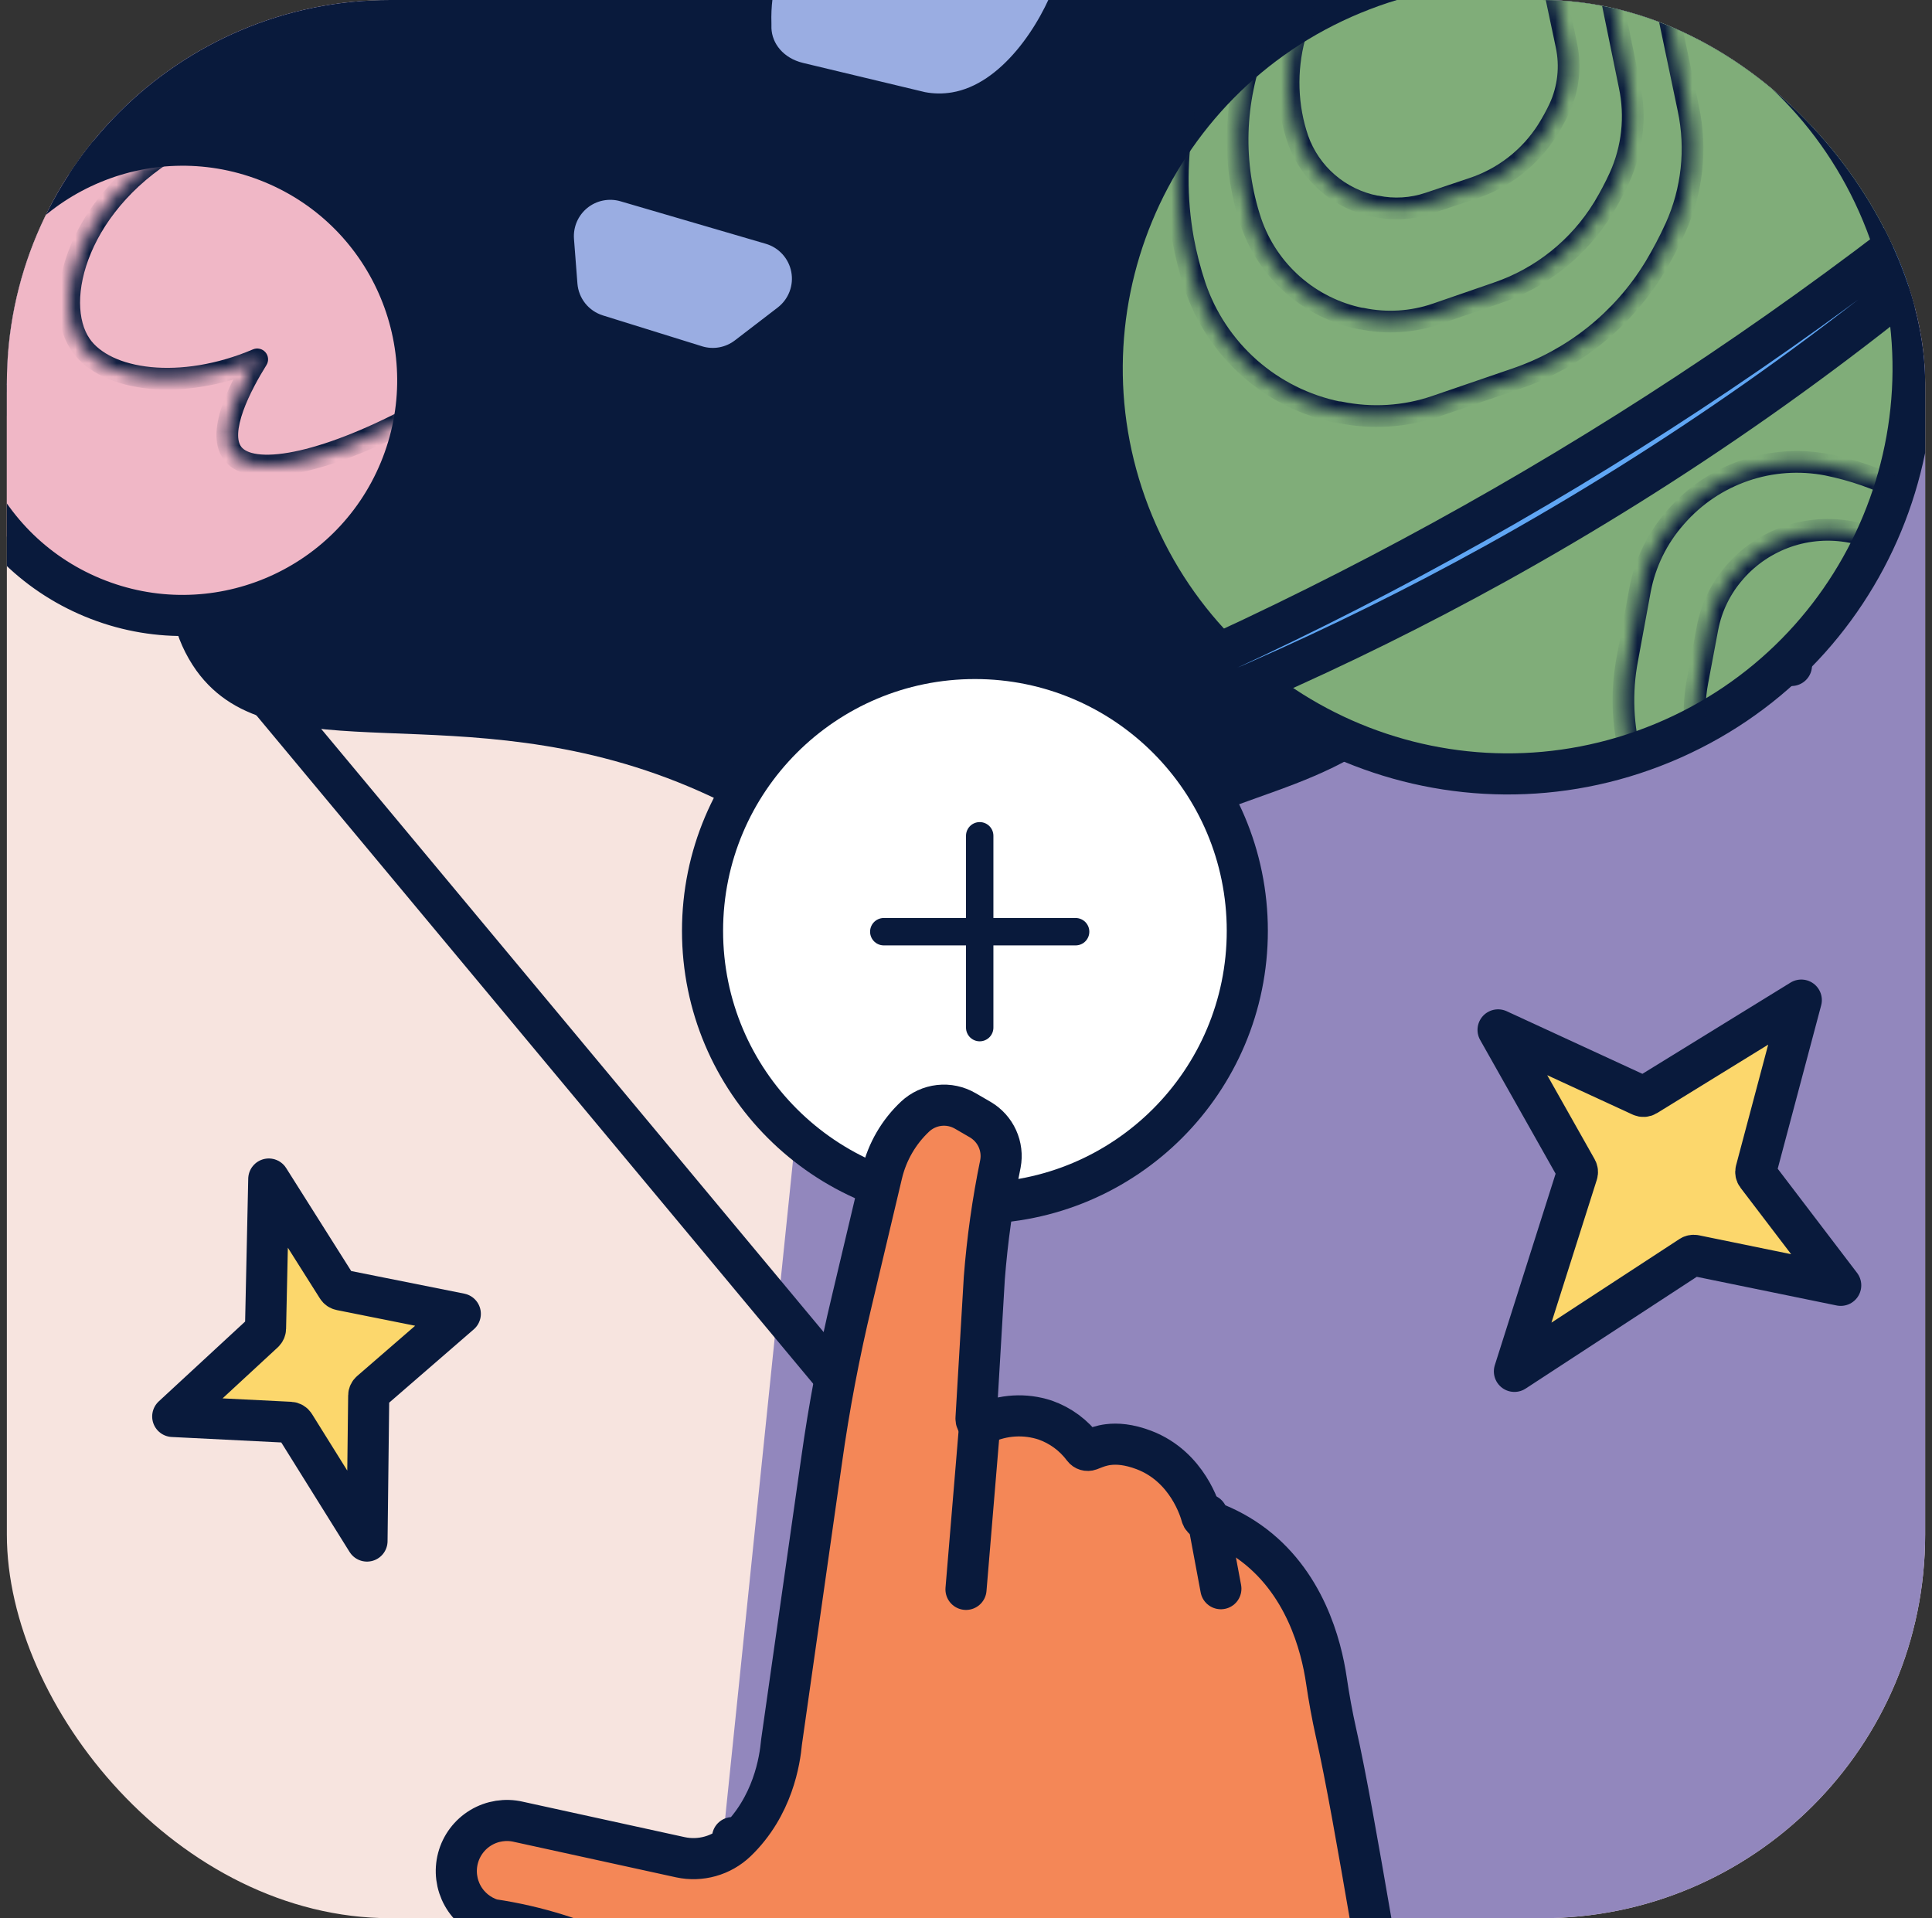 <svg width="141" height="140" viewBox="0 0 141 140" fill="none" xmlns="http://www.w3.org/2000/svg">
<rect x="0" y="0" width="141" height="140" fill="#333333" stroke="none"/>
<g clip-path="url(#clip0_142_58580)">
<rect x="0.5" width="140" height="140" rx="28" fill="#F7E4DF"/>
<path d="M-7.09 18.891C-16.528 33.707 -21.528 50.914 -21.5 68.481C-21.5 112.431 9.127 149.208 50.198 158.647L51.005 158.829C51.306 158.899 51.608 158.965 51.914 159.027C69.638 162.737 88.059 161.192 104.918 154.581M-7.09 18.891L105.42 153.957L105.421 153.956L105.543 153.908C122.554 147.023 137.122 135.215 147.379 119.998C157.636 104.78 163.115 86.846 163.112 68.494C163.146 49.493 157.276 30.95 146.314 15.43C145.667 14.515 145.009 13.618 144.329 12.729L144.327 12.726L144.193 12.547L144.192 12.546C142.253 10.018 140.186 7.59 137.999 5.274C137.359 4.596 136.71 3.93 136.052 3.277L136.05 3.275C135.276 2.499 134.491 1.743 133.692 1.008C133.69 1.006 133.687 1.003 133.684 1L133.681 0.997C133.588 0.905 133.496 0.819 133.395 0.728L133.394 0.726C132.543 -0.061 131.675 -0.831 130.789 -1.583L130.787 -1.584C114.223 -15.751 93.154 -23.558 71.358 -23.604H71.023H71.021H71.019H71.018H71.016H71.015H71.013H71.011H71.01H71.008H71.006H71.005H71.003H71.001H71H70.998H70.996H70.995H70.993H70.992H70.99H70.988H70.987H70.985H70.983H70.982H70.98H70.979H70.977H70.975H70.974H70.972H70.97H70.969H70.967H70.965H70.964H70.962H70.96H70.959H70.957H70.955H70.954H70.952H70.951H70.949H70.947H70.946H70.944H70.942H70.941H70.939H70.937H70.936H70.934H70.933H70.931H70.929H70.928H70.926H70.924H70.923H70.921H70.919H70.918H70.916H70.914H70.913H70.911H70.91H70.908H70.906H70.905H70.903H70.901H70.9H70.898H70.897H70.895H70.893H70.892H70.89H70.888H70.887H70.885H70.883H70.882H70.88H70.879H70.877H70.875H70.874H70.872H70.87H70.869H70.867H70.866H70.864H70.862H70.861H70.859H70.857H70.856H70.854H70.852H70.851H70.849H70.848H70.846H70.844H70.843H70.841H70.839H70.838H70.836H70.834H70.833H70.831H70.83H70.828H70.826H70.825H70.823H70.822H70.82H70.818H70.817H70.815H70.813H70.812H70.81H70.808H70.807H70.805H70.803H70.802H70.8H70.799H70.797H70.796H70.794H70.792H70.791H70.789H70.787H70.786H70.784H70.782H70.781H70.779H70.778H70.776H70.775H70.773H70.771H70.769H70.768H70.766H70.765H70.763H70.761H70.76H70.758H70.757H70.755H70.753H70.752H70.75H70.748H70.747H70.745H70.744H70.742H70.74H70.739H70.737H70.735H70.734H70.732H70.731H70.729H70.727H70.726H70.724H70.722H70.721H70.719H70.718H70.716H70.714H70.713H70.711H70.71H70.708H70.706H70.705H70.703H70.701H70.7H70.698H70.697H70.695H70.693H70.692H70.69H70.688H70.687H70.685H70.684H70.682H70.68H70.679H70.677H70.675H70.674H70.672H70.671H70.669H70.668H70.666H70.664H70.662H70.661H70.659H70.658H70.656H70.655H70.653H70.651H70.65H70.648H70.646H70.645H70.643H70.642H70.64H70.638H70.637H70.635H70.633H70.632H70.63H70.629H70.627H70.626H70.624H70.622H70.621H70.619H70.617H70.616H70.614H70.613H70.611H70.609H70.608H70.606H70.605H70.603H70.601H70.6H70.598H70.597H70.595H70.593H70.592H70.59H70.588H70.587H70.585H70.584H70.582H70.58H70.579H70.577H70.576H70.574H70.573H70.571H70.569H70.567H70.566H70.564H70.563H70.561H70.559H70.558H70.556H70.555H70.553H70.551H70.55H70.548H70.547H70.545H70.543H70.542H70.54H70.539H70.537H70.535H70.534H70.532H70.531H70.529H70.527H70.526H70.524H70.523H70.521H70.519H70.518H70.516H70.514H70.513H70.511H70.51H70.508H70.507H70.505H70.503H70.502H70.5H70.498H70.497H70.495H70.493H70.492H70.49H70.489H70.487H70.486H70.484H70.482H70.481H70.479H70.477H70.476H70.474H70.473H70.471H70.469H70.468H70.466H70.465H70.463H70.462H70.46H70.458H70.457H70.455H70.453H70.452H70.45H70.449H70.447H70.445H70.444H70.442H70.441H70.439H70.437H70.436H70.434H70.433H70.431H70.429H70.428H70.426H70.425H70.423H70.421H70.42H70.418H70.417H70.415H70.413H70.412H70.41H70.409H70.407H70.405H70.404H70.402H70.401H70.399H70.397H70.396H70.394H70.392H70.391H70.389H70.388H70.386H70.385H70.383H70.381H70.38H70.378H70.377H70.375H70.373H70.372H70.37H70.368H70.367H70.365H70.364H70.362H70.361H70.359H70.357H70.356H70.354H70.353H70.351H70.349H70.348H70.346H70.344H70.343H70.341H70.34H70.338H70.336H70.335H70.333H70.332H70.33H70.329H70.327H70.325H70.324H70.322H70.321H70.319H70.317H70.316H70.314H70.312H70.311H70.309H70.308H70.306H70.305H70.303H70.301H70.3H70.298H70.297H70.295H70.293H70.291H70.29H70.288H70.287H70.285H70.284H70.282H70.28H70.279H70.277H70.276H70.274H70.272H70.271H70.269H70.268H70.266H70.264H70.263H70.261H70.26H70.258H70.256H70.255H70.253H70.252H70.25H70.249H70.247H70.245H70.244H70.242H70.241H70.239H70.237H70.236H70.234H70.232H70.231H70.229H70.228H70.226H70.225H70.223H70.221H70.22H70.218H70.217H70.215H70.213H70.212H70.21H70.208H70.207H70.205H70.204H70.202H70.2H70.199H70.197H70.196H69.046M-7.09 18.891C-6.321 17.674 -5.522 16.481 -4.695 15.309L-7.09 18.891ZM104.918 154.581L104.773 154.212L104.918 154.581ZM104.918 154.581L104.773 154.212L104.918 154.581ZM104.918 154.581L104.773 154.212L104.918 154.581ZM104.773 154.212C87.987 160.795 69.644 162.334 51.995 158.64L51.993 158.639C51.691 158.578 51.393 158.512 51.094 158.443L51.092 158.442L50.287 158.261M50.287 158.261C9.392 148.863 -21.104 112.242 -21.104 68.481C-21.132 50.99 -16.153 33.856 -6.756 19.103L-6.755 19.102C-5.99 17.892 -5.195 16.704 -4.372 15.537C-1.638 11.654 1.392 7.987 4.689 4.569C6.781 2.398 8.978 0.332 11.278 -1.629C27.412 -15.416 47.828 -23.183 69.046 -23.604M50.287 158.261L50.285 158.26L50.198 158.646L50.287 158.261ZM69.046 -23.604H69.042V-24L69.049 -23.604L69.046 -23.604Z" fill="#9287BD"/>
<path d="M-7.09 18.891C-16.528 33.707 -21.528 50.914 -21.5 68.481C-21.5 112.431 9.127 149.208 50.198 158.647L51.005 158.829C51.306 158.899 51.608 158.965 51.914 159.027C69.638 162.737 88.059 161.192 104.918 154.581L104.773 154.212C87.987 160.795 69.644 162.334 51.995 158.64L51.993 158.639C51.691 158.578 51.393 158.512 51.094 158.443L51.092 158.442L50.287 158.261M-7.09 18.891L105.42 153.957L105.421 153.956L105.543 153.908C122.554 147.023 137.122 135.215 147.379 119.998C157.636 104.78 163.115 86.846 163.112 68.494M-7.09 18.891C-6.321 17.674 -5.522 16.481 -4.695 15.309L-7.09 18.891ZM163.112 68.494L163.508 68.494M163.112 68.494C163.146 49.493 157.276 30.95 146.314 15.43C145.667 14.515 145.009 13.618 144.329 12.729L144.327 12.726L144.193 12.547L144.192 12.546C142.253 10.018 140.186 7.59 137.999 5.274C137.359 4.596 136.71 3.93 136.052 3.277L136.05 3.275C135.276 2.499 134.491 1.743 133.692 1.008C133.69 1.006 133.687 1.003 133.684 1L133.681 0.997C133.588 0.905 133.496 0.819 133.395 0.728L133.394 0.726C132.543 -0.061 131.675 -0.831 130.789 -1.583L130.787 -1.584C114.223 -15.751 93.154 -23.558 71.358 -23.604H71.023H71.021H71.019H71.018H71.016H71.015H71.013H71.011H71.01H71.008H71.006H71.005H71.003H71.001H71H70.998H70.996H70.995H70.993H70.992H70.99H70.988H70.987H70.985H70.983H70.982H70.98H70.979H70.977H70.975H70.974H70.972H70.97H70.969H70.967H70.965H70.964H70.962H70.96H70.959H70.957H70.955H70.954H70.952H70.951H70.949H70.947H70.946H70.944H70.942H70.941H70.939H70.937H70.936H70.934H70.933H70.931H70.929H70.928H70.926H70.924H70.923H70.921H70.919H70.918H70.916H70.914H70.913H70.911H70.91H70.908H70.906H70.905H70.903H70.901H70.9H70.898H70.897H70.895H70.893H70.892H70.89H70.888H70.887H70.885H70.883H70.882H70.88H70.879H70.877H70.875H70.874H70.872H70.87H70.869H70.867H70.866H70.864H70.862H70.861H70.859H70.857H70.856H70.854H70.852H70.851H70.849H70.848H70.846H70.844H70.843H70.841H70.839H70.838H70.836H70.834H70.833H70.831H70.83H70.828H70.826H70.825H70.823H70.822H70.82H70.818H70.817H70.815H70.813H70.812H70.81H70.808H70.807H70.805H70.803H70.802H70.8H70.799H70.797H70.796H70.794H70.792H70.791H70.789H70.787H70.786H70.784H70.782H70.781H70.779H70.778H70.776H70.775H70.773H70.771H70.769H70.768H70.766H70.765H70.763H70.761H70.76H70.758H70.757H70.755H70.753H70.752H70.75H70.748H70.747H70.745H70.744H70.742H70.74H70.739H70.737H70.735H70.734H70.732H70.731H70.729H70.727H70.726H70.724H70.722H70.721H70.719H70.718H70.716H70.714H70.713H70.711H70.71H70.708H70.706H70.705H70.703H70.701H70.7H70.698H70.697H70.695H70.693H70.692H70.69H70.688H70.687H70.685H70.684H70.682H70.68H70.679H70.677H70.675H70.674H70.672H70.671H70.669H70.668H70.666H70.664H70.662H70.661H70.659H70.658H70.656H70.655H70.653H70.651H70.65H70.648H70.646H70.645H70.643H70.642H70.64H70.638H70.637H70.635H70.633H70.632H70.63H70.629H70.627H70.626H70.624H70.622H70.621H70.619H70.617H70.616H70.614H70.613H70.611H70.609H70.608H70.606H70.605H70.603H70.601H70.6H70.598H70.597H70.595H70.593H70.592H70.59H70.588H70.587H70.585H70.584H70.582H70.58H70.579H70.577H70.576H70.574H70.573H70.571H70.569H70.567H70.566H70.564H70.563H70.561H70.559H70.558H70.556H70.555H70.553H70.551H70.55H70.548H70.547H70.545H70.543H70.542H70.54H70.539H70.537H70.535H70.534H70.532H70.531H70.529H70.527H70.526H70.524H70.523H70.521H70.519H70.518H70.516H70.514H70.513H70.511H70.51H70.508H70.507H70.505H70.503H70.502H70.5H70.498H70.497H70.495H70.493H70.492H70.49H70.489H70.487H70.486H70.484H70.482H70.481H70.479H70.477H70.476H70.474H70.473H70.471H70.469H70.468H70.466H70.465H70.463H70.462H70.46H70.458H70.457H70.455H70.453H70.452H70.45H70.449H70.447H70.445H70.444H70.442H70.441H70.439H70.437H70.436H70.434H70.433H70.431H70.429H70.428H70.426H70.425H70.423H70.421H70.42H70.418H70.417H70.415H70.413H70.412H70.41H70.409H70.407H70.405H70.404H70.402H70.401H70.399H70.397H70.396H70.394H70.392H70.391H70.389H70.388H70.386H70.385H70.383H70.381H70.38H70.378H70.377H70.375H70.373H70.372H70.37H70.368H70.367H70.365H70.364H70.362H70.361H70.359H70.357H70.356H70.354H70.353H70.351H70.349H70.348H70.346H70.344H70.343H70.341H70.34H70.338H70.336H70.335H70.333H70.332H70.33H70.329H70.327H70.325H70.324H70.322H70.321H70.319H70.317H70.316H70.314H70.312H70.311H70.309H70.308H70.306H70.305H70.303H70.301H70.3H70.298H70.297H70.295H70.293H70.291H70.29H70.288H70.287H70.285H70.284H70.282H70.28H70.279H70.277H70.276H70.274H70.272H70.271H70.269H70.268H70.266H70.264H70.263H70.261H70.26H70.258H70.256H70.255H70.253H70.252H70.25H70.249H70.247H70.245H70.244H70.242H70.241H70.239H70.237H70.236H70.234H70.232H70.231H70.229H70.228H70.226H70.225H70.223H70.221H70.22H70.218H70.217H70.215H70.213H70.212H70.21H70.208H70.207H70.205H70.204H70.202H70.2H70.199H70.197H70.196H69.046M69.046 -23.604C47.828 -23.183 27.412 -15.416 11.278 -1.629C8.978 0.332 6.781 2.398 4.689 4.569C1.392 7.987 -1.638 11.654 -4.372 15.537C-5.195 16.704 -5.99 17.892 -6.755 19.102L-6.756 19.103C-16.153 33.856 -21.132 50.99 -21.104 68.481C-21.104 112.242 9.392 148.863 50.287 158.261M69.046 -23.604H69.042V-24L69.049 -23.604L69.046 -23.604ZM50.287 158.261L50.285 158.26L50.198 158.646L50.287 158.261Z" stroke="#091A3C" stroke-width="3" stroke-linecap="round" stroke-linejoin="round"/>
<path d="M144.987 12.314L131.016 20.028C127.215 25.405 120.841 28.585 115.556 30.211L112.582 32.155C111.635 38.557 109.273 46.573 102.87 52.281C95.425 58.931 88.063 57.475 81.078 64.139C77.355 67.7 73.422 73.858 72.553 85.261C71.635 80.521 69.162 71.658 61.647 64.581C60.795 63.779 56.932 60.213 50.244 57.401C33.509 50.37 20.051 56.843 14.339 48.951C13.527 47.813 12.951 46.525 12.643 45.163L-6.602 18.932C-5.833 17.716 -5.034 16.522 -4.207 15.35C-1.461 11.45 1.581 7.768 4.892 4.336C6.993 2.158 9.199 0.09 11.51 -1.868C27.714 -15.716 48.219 -23.516 69.53 -23.938H70.684C70.957 -23.938 71.23 -23.938 71.511 -23.938H71.846C93.737 -23.892 114.897 -16.052 131.533 -1.823C132.424 -1.067 133.296 -0.294 134.151 0.498C135.742 1.967 137.284 3.484 138.775 5.047C140.968 7.362 143.042 9.788 144.987 12.314Z" fill="#091A3C"/>
<path d="M50.776 26.702L50.775 26.701L43.55 24.452C43.549 24.452 43.549 24.452 43.549 24.451C42.757 24.204 42.057 23.726 41.539 23.077C41.022 22.428 40.711 21.639 40.646 20.812C40.646 20.812 40.646 20.812 40.646 20.812L40.394 17.546C40.394 17.545 40.394 17.545 40.394 17.545C40.344 16.877 40.457 16.206 40.722 15.59C40.988 14.975 41.399 14.433 41.92 14.01C42.441 13.588 43.057 13.298 43.714 13.166C44.371 13.033 45.051 13.061 45.695 13.248C45.695 13.248 45.695 13.248 45.695 13.248L56.299 16.35L56.3 16.351C57.036 16.564 57.698 16.977 58.214 17.544C58.73 18.111 59.079 18.809 59.222 19.562C59.366 20.315 59.298 21.093 59.027 21.809C58.756 22.526 58.292 23.153 57.686 23.623C57.686 23.623 57.686 23.623 57.686 23.623L54.552 26.029L54.551 26.029C54.022 26.437 53.403 26.71 52.746 26.828C52.089 26.945 51.413 26.901 50.776 26.702Z" fill="#9AADE2" stroke="#091A3C" stroke-width="3" stroke-linecap="round" stroke-linejoin="round"/>
<path d="M56.921 -5.854C56.911 -5.828 56.899 -5.804 56.884 -5.781C55.443 -3.547 54.716 -0.927 54.8 1.73C54.8 1.734 54.8 1.738 54.8 1.742V2.103C54.875 3.972 56.226 5.564 58.261 6.052L67.195 8.192C68.031 8.355 68.891 8.365 69.732 8.222H69.733C71.988 7.84 73.885 6.381 75.364 4.615C76.841 2.852 77.866 0.821 78.385 -0.621V-0.621C79.626 -4.063 79.395 -8.091 78.121 -11.344C76.843 -14.61 74.564 -16.987 71.795 -17.32L56.921 -5.854ZM56.921 -5.854L56.927 -5.869L56.921 -5.854ZM56.921 -5.854L56.927 -5.869L56.921 -5.854ZM56.927 -5.869C57.213 -6.311 59.197 -9.314 61.964 -12.146C63.39 -13.607 65.013 -15.008 66.705 -15.991C68.401 -16.975 70.133 -17.519 71.795 -17.32L56.927 -5.869Z" fill="#9AADE2"/>
<path d="M56.921 -5.854L56.927 -5.869M56.921 -5.854L56.927 -5.869M56.921 -5.854C56.911 -5.828 56.899 -5.804 56.884 -5.781C55.443 -3.547 54.716 -0.927 54.8 1.73C54.8 1.734 54.8 1.738 54.8 1.742V2.103C54.875 3.972 56.226 5.564 58.261 6.052L67.195 8.192C68.031 8.355 68.891 8.365 69.732 8.222H69.733C71.988 7.84 73.885 6.381 75.364 4.615C76.841 2.852 77.866 0.821 78.385 -0.621V-0.621C79.626 -4.063 79.395 -8.091 78.121 -11.344C76.843 -14.61 74.564 -16.987 71.795 -17.32L56.921 -5.854ZM56.927 -5.869C57.213 -6.311 59.197 -9.314 61.964 -12.146C63.39 -13.607 65.013 -15.008 66.705 -15.991C68.401 -16.975 70.133 -17.519 71.795 -17.32L56.927 -5.869Z" stroke="#091A3C" stroke-width="3" stroke-linecap="round" stroke-linejoin="round"/>
<path d="M56.327 65.631C56.873 65.933 56.993 65.722 57.539 66.024C58.085 66.326 58.582 66.996 59.148 66.913C59.79 66.787 60.38 66.474 60.844 66.012C61.24 65.516 61.475 64.912 61.518 64.279H61.593C61.716 63.748 61.706 63.196 61.564 62.67C61.369 62.219 60.736 61.95 60.323 61.653C59.822 61.293 59.595 61.611 59.082 61.239C58.495 60.825 57.986 60.143 57.316 60.234C56.552 60.311 55.838 60.652 55.298 61.198C55.256 61.251 55.711 61.611 55.649 61.665C55.293 62.099 54.934 62.492 54.88 62.989C54.89 63.51 55.056 64.017 55.355 64.444C55.546 64.933 55.886 65.348 56.327 65.631Z" fill="#60A6F4"/>
<path d="M60.092 61.974L60.323 61.653M60.092 61.974C60.092 61.974 60.092 61.974 60.092 61.974L60.323 61.653M60.323 61.653C60.434 61.732 60.559 61.809 60.688 61.888C61.043 62.107 61.422 62.34 61.564 62.67M60.323 61.653L61.564 62.67M60.092 61.974C60.209 62.058 60.338 62.138 60.457 62.211C60.464 62.216 60.471 62.22 60.478 62.224C60.593 62.295 60.701 62.361 60.802 62.431C61.011 62.575 61.134 62.695 61.19 62.805C61.29 63.193 61.309 63.597 61.246 63.992C61.176 64.058 61.131 64.15 61.124 64.252C61.087 64.797 60.886 65.318 60.549 65.748C60.146 66.142 59.637 66.412 59.084 66.523C58.973 66.536 58.825 66.482 58.572 66.295C58.492 66.235 58.416 66.174 58.333 66.108C58.287 66.071 58.239 66.032 58.187 65.991C58.051 65.885 57.897 65.77 57.732 65.678C57.398 65.493 57.176 65.462 56.987 65.436L56.98 65.435C56.842 65.416 56.732 65.401 56.531 65.291C56.166 65.054 55.884 64.707 55.725 64.301C55.714 64.271 55.699 64.243 55.68 64.217C55.431 63.862 55.291 63.441 55.277 63.008C55.299 62.853 55.367 62.698 55.483 62.521C55.586 62.365 55.71 62.214 55.855 62.039C55.885 62.003 55.916 61.965 55.948 61.927C56.022 61.843 56.05 61.742 56.051 61.658C56.053 61.574 56.029 61.509 56.015 61.477C55.987 61.411 55.947 61.359 55.926 61.332C55.902 61.301 55.874 61.269 55.846 61.239C56.279 60.897 56.803 60.684 57.356 60.628C57.361 60.628 57.365 60.627 57.37 60.627C57.548 60.602 57.735 60.673 57.995 60.866C58.114 60.954 58.233 61.056 58.365 61.169C58.375 61.178 58.385 61.187 58.395 61.195C58.535 61.315 58.689 61.446 58.852 61.561C59.015 61.679 59.167 61.75 59.317 61.792C59.459 61.831 59.587 61.84 59.677 61.846L59.682 61.846L59.689 61.846C59.846 61.857 59.936 61.862 60.092 61.974ZM61.564 62.67C61.706 63.196 61.716 63.749 61.593 64.279L61.564 62.67ZM55.638 61.02C55.638 61.02 55.638 61.02 55.639 61.02C55.638 61.02 55.638 61.02 55.638 61.02Z" stroke="#091A3C" stroke-width="3" stroke-linecap="round" stroke-linejoin="round"/>
<path d="M62.949 55.668L63.363 55.118C63.756 55.416 64.041 55.995 64.476 55.887C64.719 55.81 64.946 55.684 65.139 55.517C65.333 55.35 65.492 55.145 65.605 54.915L65.501 54.87C65.627 54.618 65.683 54.337 65.663 54.057C65.643 53.776 65.547 53.506 65.386 53.275C65.225 53.044 65.005 52.861 64.749 52.745C64.492 52.629 64.209 52.584 63.929 52.616L63.95 52.86C63.243 52.909 62.685 53.195 62.515 53.761C62.346 54.328 62.387 55.238 62.949 55.668Z" fill="#60A6F4"/>
<path d="M64.251 53.117C64.276 53.088 64.297 53.056 64.312 53.021C64.406 53.038 64.498 53.066 64.585 53.106C64.777 53.193 64.941 53.33 65.061 53.502C65.181 53.674 65.253 53.876 65.268 54.085C65.283 54.295 65.241 54.505 65.147 54.693C65.106 54.776 65.095 54.872 65.116 54.962C65.048 55.055 64.969 55.141 64.881 55.217C64.732 55.345 64.559 55.443 64.373 55.505C64.367 55.505 64.358 55.504 64.341 55.496C64.306 55.479 64.255 55.443 64.179 55.37C64.124 55.317 64.073 55.262 64.013 55.197C63.988 55.169 63.96 55.14 63.93 55.108C63.839 55.011 63.728 54.898 63.602 54.803C63.518 54.739 63.413 54.711 63.308 54.726C63.204 54.74 63.11 54.796 63.047 54.88L62.941 55.021C62.899 54.925 62.868 54.818 62.849 54.7C62.799 54.41 62.827 54.102 62.895 53.875C62.994 53.542 63.339 53.3 63.978 53.255C64.084 53.248 64.182 53.198 64.251 53.117Z" stroke="#091A3C" stroke-width="3" stroke-linecap="round" stroke-linejoin="round"/>
<path d="M137.36 15.574C143.613 30.668 136.445 47.973 121.351 54.225C106.257 60.477 88.952 53.309 82.7 38.215C76.448 23.121 83.616 5.817 98.71 -0.435C113.804 -6.687 131.108 0.48 137.36 15.574Z" fill="#80AD79" stroke="#091A3C" stroke-width="3" stroke-linecap="round" stroke-linejoin="round"/>
<path d="M19.892 11.907C28.646 15.533 32.804 25.569 29.177 34.324C25.551 43.078 15.515 47.235 6.761 43.609C-1.994 39.983 -6.151 29.946 -2.525 21.192C1.101 12.438 11.137 8.28 19.892 11.907Z" fill="#F0B7C6" stroke="#091A3C" stroke-width="3" stroke-linecap="round" stroke-linejoin="round"/>
<path d="M130.806 4.948C130.506 4.632 130.237 4.361 129.971 4.102C131.15 3.159 132.46 2.183 133.904 1.211C134.509 1.773 135.107 2.347 135.698 2.932C134.241 3.948 132.918 4.967 131.719 5.955C131.434 5.628 131.132 5.29 130.806 4.948Z" fill="#60A6F4" stroke="#091A3C" stroke-width="3" stroke-linecap="round" stroke-linejoin="round"/>
<path d="M73.747 56.673C73.721 56.682 73.696 56.694 73.672 56.708C72.44 57.43 71.04 57.816 69.611 57.828C68.502 57.824 67.406 57.59 66.392 57.139C65.377 56.688 64.468 56.031 63.721 55.21C62.975 54.388 62.408 53.42 62.056 52.368C61.704 51.315 61.575 50.201 61.677 49.096C61.806 47.798 62.235 46.548 62.929 45.443L62.932 45.439C63.62 44.312 64.495 43.312 65.519 42.479C65.524 42.476 65.529 42.472 65.533 42.468C67.298 40.898 69.2 39.488 71.214 38.255C74.251 36.464 77.454 34.972 80.778 33.801C80.855 34.599 81.078 35.377 81.435 36.096C76.175 38.092 71.273 40.929 66.919 44.495C66.135 45.086 65.473 45.824 64.97 46.667C64.467 47.457 64.153 48.353 64.053 49.285L64.052 49.29C63.956 50.316 64.144 51.348 64.597 52.273C65.05 53.199 65.75 53.981 66.62 54.533C67.489 55.086 68.494 55.387 69.524 55.405C70.543 55.422 71.546 55.161 72.427 54.649C85.325 49.742 97.815 43.824 109.78 36.948C122.003 29.925 133.637 21.925 144.57 13.026C145.097 13.733 145.599 14.432 146.1 15.139C134.739 25.108 122.341 33.829 109.118 41.151C97.828 47.397 85.988 52.593 73.747 56.673Z" fill="#60A6F4" stroke="#091A3C" stroke-width="3" stroke-linecap="round" stroke-linejoin="round"/>
<path d="M19.252 97.236C19.331 97.163 19.377 97.061 19.379 96.954L19.512 90.845L19.616 86.051L24.617 93.968C24.675 94.06 24.767 94.124 24.874 94.145L33.594 95.889L27.046 101.564C26.96 101.638 26.91 101.745 26.909 101.858C26.865 105.397 26.823 108.935 26.784 112.473L21.495 103.994C21.426 103.884 21.308 103.815 21.179 103.808L12.606 103.38L19.252 97.236Z" fill="#FCD76C" stroke="#091A3C" stroke-width="3" stroke-linecap="round" stroke-linejoin="round"/>
<path d="M119.774 79.983C119.894 80.039 120.034 80.031 120.147 79.961L131.461 72.992C130.358 77.141 129.255 81.29 128.151 85.437C128.12 85.555 128.145 85.681 128.219 85.779L134.338 93.81L123.688 91.627C123.585 91.606 123.479 91.627 123.392 91.684L110.524 100.089L115.106 85.658C115.139 85.554 115.127 85.439 115.073 85.344L109.331 75.166L119.774 79.983Z" fill="#FCD76C" stroke="#091A3C" stroke-width="3" stroke-linecap="round" stroke-linejoin="round"/>
<path d="M91.03 67.939C91.03 78.918 82.13 87.818 71.151 87.818C60.172 87.818 51.272 78.918 51.272 67.939C51.272 56.961 60.172 48.06 71.151 48.06C82.13 48.06 91.03 56.961 91.03 67.939Z" fill="white" stroke="#091A3C" stroke-width="3" stroke-linecap="round" stroke-linejoin="round"/>
<path d="M71.5 61V75M64.5 68H78.5" stroke="#091A3C" stroke-width="2" stroke-linecap="round" stroke-linejoin="round"/>
<path d="M54.401 158.749C54.71 157.226 55.344 152.581 52.386 148.253C50.636 145.695 48.251 144.505 45.539 143.152C45.48 143.123 45.421 143.093 45.362 143.064L45.361 143.064C42.389 141.583 39.201 140.581 35.916 140.094C35.007 139.816 34.239 139.198 33.774 138.368C33.304 137.53 33.179 136.542 33.425 135.614C33.672 134.685 34.27 133.889 35.093 133.394C35.917 132.899 36.901 132.745 37.836 132.963L37.842 132.965L49.654 135.55L49.655 135.55C50.377 135.706 51.126 135.682 51.837 135.482C52.548 135.283 53.199 134.912 53.734 134.403L53.461 134.116L53.736 134.402C56.415 131.826 56.915 128.485 57.039 127.131L59.958 106.614L59.958 106.613C60.508 102.68 61.247 98.779 62.176 94.912L62.176 94.911L64.372 85.644C64.372 85.644 64.372 85.643 64.373 85.643C64.755 84.054 65.594 82.611 66.785 81.493C67.27 81.039 67.889 80.753 68.549 80.679C69.21 80.605 69.877 80.747 70.45 81.083L70.451 81.083L71.546 81.719C71.546 81.719 71.546 81.72 71.547 81.72C72.093 82.041 72.527 82.523 72.789 83.1C73.051 83.676 73.129 84.319 73.012 84.941C72.444 87.7 72.051 90.492 71.835 93.301L71.835 93.307C71.631 96.713 71.43 100.12 71.231 103.528C71.223 103.667 71.289 103.8 71.404 103.879C71.52 103.957 71.668 103.969 71.794 103.91C73.202 103.252 74.808 103.157 76.284 103.645C77.395 104.037 78.365 104.752 79.068 105.698C79.173 105.839 79.358 105.894 79.523 105.833C79.583 105.811 79.645 105.787 79.711 105.76C80.006 105.643 80.373 105.497 80.89 105.433C81.514 105.356 82.364 105.401 83.496 105.832C86.684 107.052 87.601 110.288 87.692 110.637C87.726 110.767 87.824 110.871 87.952 110.913C89.094 111.286 90.174 111.826 91.156 112.515C95.222 115.38 96.432 120.105 96.803 122.646V122.647C96.991 123.917 97.22 125.184 97.499 126.439L97.5 126.441C98.223 129.617 99.142 134.888 100.077 140.317C100.149 140.735 100.221 141.154 100.293 141.573C101.128 146.432 101.964 151.291 102.668 154.744L102.39 154.854L54.401 158.749ZM54.401 158.749L54.837 158.842C54.837 158.842 54.837 158.842 54.837 158.843C70.738 162.172 87.266 160.786 102.39 154.854L54.401 158.749Z" fill="#F48757" stroke="#091A3C" stroke-width="3" stroke-linecap="round" stroke-linejoin="round"/>
<path d="M70.5 116L71.5 104" stroke="#091A3C" stroke-width="3" stroke-linecap="round" stroke-linejoin="round"/>
<mask id="mask0_142_58580" style="mask-type:alpha" maskUnits="userSpaceOnUse" x="79" y="105" width="2" height="10">
<path d="M79.816 105.474C80.136 108.507 80.453 111.531 80.767 114.544L79.816 105.474Z" fill="#091A3C"/>
</mask>
<g mask="url(#mask0_142_58580)">
<path d="M80.604 105.391C80.558 104.956 80.168 104.64 79.733 104.686C79.298 104.732 78.982 105.122 79.028 105.557L80.604 105.391ZM79.979 114.626C80.025 115.061 80.414 115.377 80.849 115.332C81.285 115.286 81.601 114.897 81.555 114.462L79.979 114.626ZM79.028 105.557C79.348 108.59 79.665 111.613 79.979 114.626L81.555 114.462C81.241 111.448 80.924 108.424 80.604 105.391L79.028 105.557Z" fill="#091A3C"/>
</g>
<path d="M88.092 110.549L89.101 115.951" stroke="#091A3C" stroke-width="3" stroke-linecap="round" stroke-linejoin="round"/>
<mask id="mask1_142_58580" style="mask-type:alpha" maskUnits="userSpaceOnUse" x="5" y="10" width="26" height="24">
<path d="M13.28 10.387C5.699 14.523 3.693 21.988 5.889 25.169C7.729 27.832 13.247 28.581 18.773 26.228C17.668 28.002 15.762 31.497 16.977 33.09C18.371 34.917 23.595 33.871 30.072 30.451" fill="#091A3C"/>
</mask>
<g mask="url(#mask1_142_58580)">
<path d="M13.66 11.082C14.044 10.873 14.185 10.392 13.976 10.008C13.766 9.624 13.285 9.482 12.901 9.692L13.66 11.082ZM5.889 25.169L5.237 25.619L5.238 25.62L5.889 25.169ZM18.773 26.228L19.445 26.646C19.628 26.353 19.599 25.975 19.375 25.712C19.149 25.45 18.78 25.364 18.462 25.499L18.773 26.228ZM16.978 33.09L17.608 32.609L17.607 32.609L16.978 33.09ZM30.442 31.151C30.829 30.947 30.977 30.468 30.773 30.081C30.569 29.694 30.09 29.546 29.703 29.75L30.442 31.151ZM12.901 9.692C8.959 11.842 6.436 14.876 5.189 17.828C3.96 20.737 3.923 23.716 5.237 25.619L6.541 24.719C5.659 23.442 5.527 21.098 6.648 18.445C7.75 15.835 10.02 13.068 13.66 11.082L12.901 9.692ZM5.238 25.62C6.344 27.221 8.454 28.131 10.872 28.368C13.316 28.608 16.21 28.18 19.083 26.957L18.462 25.499C15.81 26.629 13.182 27.003 11.026 26.792C8.844 26.577 7.275 25.781 6.541 24.719L5.238 25.62ZM18.101 25.809C17.539 26.711 16.751 28.085 16.259 29.46C16.014 30.147 15.829 30.872 15.799 31.561C15.769 32.25 15.893 32.974 16.348 33.57L17.607 32.609C17.455 32.409 17.361 32.1 17.381 31.629C17.402 31.16 17.534 30.601 17.751 29.994C18.185 28.78 18.902 27.519 19.445 26.646L18.101 25.809ZM16.348 33.57C16.872 34.257 17.694 34.594 18.596 34.715C19.502 34.836 20.582 34.755 21.775 34.515C24.165 34.034 27.165 32.882 30.442 31.151L29.703 29.75C26.503 31.44 23.652 32.522 21.463 32.962C20.366 33.183 19.475 33.234 18.806 33.144C18.134 33.054 17.781 32.837 17.608 32.609L16.348 33.57Z" fill="#091A3C"/>
</g>
<mask id="mask2_142_58580" style="mask-type:alpha" maskUnits="userSpaceOnUse" x="85" y="-2" width="39" height="33">
<path d="M86.397 8.447C85.824 11.429 85.806 14.491 86.343 17.48C86.553 18.625 86.843 19.755 87.211 20.859C87.993 23.177 89.368 25.248 91.201 26.868C93.034 28.487 95.259 29.597 97.655 30.087H97.758C100.099 30.575 102.528 30.424 104.789 29.648L110.58 27.663C114.803 26.239 118.392 23.377 120.721 19.577L120.775 19.49C121.329 18.565 121.832 17.609 122.281 16.628C123.511 13.907 123.839 10.864 123.219 7.943C122.668 5.306 122.117 2.673 121.565 0.043C121.367 -0.313 121.176 -0.665 120.982 -1.016" fill="#091A3C"/>
</mask>
<g mask="url(#mask2_142_58580)">
<path d="M87.174 8.596C87.257 8.167 86.975 7.752 86.546 7.669C86.116 7.586 85.701 7.868 85.618 8.298L87.174 8.596ZM86.343 17.48L85.563 17.62L85.564 17.623L86.343 17.48ZM87.211 20.859L86.46 21.109L86.461 21.112L87.211 20.859ZM97.655 30.087L97.496 30.863C97.548 30.873 97.601 30.879 97.655 30.879V30.087ZM97.758 30.087L97.92 29.311C97.867 29.3 97.813 29.294 97.758 29.294V30.087ZM104.789 29.648L105.046 30.398V30.397L104.789 29.648ZM110.58 27.663L110.327 26.912C110.325 26.913 110.324 26.913 110.323 26.914L110.58 27.663ZM120.721 19.577L120.048 19.16L120.046 19.163L120.721 19.577ZM120.775 19.49L121.449 19.907C121.451 19.904 121.453 19.9 121.455 19.897L120.775 19.49ZM122.281 16.628L123.001 16.957L123.002 16.954L122.281 16.628ZM123.219 7.942L122.444 8.105L122.445 8.107L123.219 7.942ZM121.565 0.043L122.34 -0.12C122.324 -0.198 122.296 -0.274 122.257 -0.344L121.565 0.043ZM121.675 -1.4C121.463 -1.782 120.981 -1.921 120.599 -1.71C120.216 -1.498 120.077 -1.016 120.289 -0.633L121.675 -1.4ZM85.618 8.298C85.028 11.375 85.009 14.535 85.563 17.62L87.123 17.34C86.603 14.447 86.62 11.483 87.174 8.596L85.618 8.298ZM85.564 17.623C85.781 18.805 86.08 19.97 86.46 21.109L87.963 20.609C87.607 19.539 87.326 18.446 87.122 17.337L85.564 17.623ZM86.461 21.112C87.286 23.561 88.74 25.75 90.677 27.461L91.725 26.274C89.997 24.746 88.699 22.792 87.962 20.606L86.461 21.112ZM90.677 27.461C92.613 29.172 94.964 30.345 97.496 30.863L97.813 29.311C95.553 28.848 93.454 27.801 91.725 26.274L90.677 27.461ZM97.655 30.879H97.758V29.294H97.655V30.879ZM97.596 30.862C100.076 31.379 102.65 31.219 105.046 30.398L104.533 28.899C102.406 29.628 100.121 29.77 97.92 29.311L97.596 30.862ZM105.046 30.397L110.837 28.412L110.323 26.914L104.532 28.899L105.046 30.397ZM110.833 28.413C115.232 26.93 118.971 23.949 121.397 19.991L120.046 19.163C117.814 22.805 114.374 25.547 110.327 26.912L110.833 28.413ZM121.395 19.994L121.449 19.907L120.102 19.073L120.048 19.16L121.395 19.994ZM121.455 19.897C122.024 18.947 122.54 17.965 123.001 16.957L121.56 16.298C121.124 17.253 120.635 18.183 120.096 19.083L121.455 19.897ZM123.002 16.954C124.302 14.079 124.65 10.864 123.994 7.778L122.445 8.107C123.03 10.863 122.719 13.734 121.559 16.302L123.002 16.954ZM123.995 7.78C123.443 5.144 122.892 2.511 122.34 -0.12L120.79 0.205C121.341 2.835 121.893 5.469 122.444 8.105L123.995 7.78ZM122.257 -0.344C122.058 -0.7 121.876 -1.037 121.675 -1.4L120.289 -0.633C120.477 -0.293 120.675 0.074 120.873 0.429L122.257 -0.344Z" fill="#091A3C"/>
</g>
<mask id="mask3_142_58580" style="mask-type:alpha" maskUnits="userSpaceOnUse" x="90" y="-3" width="30" height="27">
<path d="M116.238 -2.435L117.686 0.195C118.099 2.218 118.513 4.232 118.927 6.255C119.403 8.498 119.151 10.836 118.207 12.926C117.861 13.679 117.474 14.412 117.049 15.122C117.049 15.147 117.024 15.168 117.007 15.189C115.218 18.103 112.464 20.299 109.223 21.392L104.802 22.919C103.06 23.514 101.19 23.63 99.388 23.254H99.317C97.478 22.878 95.768 22.027 94.358 20.786C92.949 19.544 91.89 17.955 91.285 16.177C89.885 11.951 90.014 7.367 91.65 3.227C91.732 3.025 91.802 2.851 91.869 2.698" fill="#091A3C"/>
</mask>
<g mask="url(#mask3_142_58580)">
<path d="M116.932 -2.817C116.721 -3.2 116.239 -3.34 115.856 -3.129C115.473 -2.918 115.333 -2.436 115.544 -2.053L116.932 -2.817ZM117.685 0.196L118.462 0.037C118.445 -0.041 118.418 -0.116 118.379 -0.186L117.685 0.196ZM118.926 6.255L118.15 6.414C118.151 6.416 118.151 6.417 118.151 6.419L118.926 6.255ZM118.207 12.926L118.926 13.257C118.927 13.255 118.928 13.254 118.928 13.252L118.207 12.926ZM117.048 15.123L116.369 14.715C116.295 14.838 116.256 14.979 116.256 15.123H117.048ZM117.007 15.189L116.389 14.694C116.368 14.72 116.349 14.747 116.332 14.774L117.007 15.189ZM109.223 21.393L108.97 20.642C108.968 20.643 108.966 20.643 108.965 20.644L109.223 21.393ZM104.802 22.919L105.058 23.668L105.06 23.668L104.802 22.919ZM99.388 23.254L99.549 22.479C99.496 22.468 99.442 22.462 99.388 22.462V23.254ZM99.317 23.254L99.159 24.03C99.211 24.041 99.264 24.046 99.317 24.046V23.254ZM91.285 16.177L90.533 16.427C90.534 16.428 90.534 16.43 90.535 16.432L91.285 16.177ZM92.595 3.012C92.769 2.611 92.584 2.145 92.183 1.971C91.781 1.797 91.315 1.982 91.141 2.384L92.595 3.012ZM115.544 -2.053L116.991 0.578L118.379 -0.186L116.932 -2.817L115.544 -2.053ZM116.909 0.354C117.116 1.366 117.323 2.375 117.53 3.384C117.737 4.394 117.943 5.403 118.15 6.414L119.702 6.096C119.496 5.085 119.289 4.075 119.082 3.066C118.875 2.057 118.668 1.048 118.462 0.037L116.909 0.354ZM118.151 6.419C118.593 8.498 118.359 10.664 117.485 12.601L118.928 13.252C119.942 11.008 120.212 8.499 119.701 6.091L118.151 6.419ZM117.487 12.596C117.153 13.322 116.78 14.03 116.369 14.715L117.728 15.53C118.168 14.795 118.569 14.036 118.926 13.257L117.487 12.596ZM116.256 15.123C116.256 14.869 116.382 14.706 116.404 14.677C116.42 14.656 116.434 14.641 116.428 14.647C116.428 14.647 116.422 14.654 116.417 14.66C116.411 14.667 116.4 14.679 116.389 14.694L117.626 15.684C117.614 15.698 117.602 15.712 117.613 15.7C117.617 15.695 117.64 15.669 117.664 15.637C117.703 15.586 117.841 15.401 117.841 15.123H116.256ZM116.332 14.774C114.64 17.531 112.035 19.608 108.97 20.642L109.476 22.143C112.892 20.99 115.796 18.676 117.682 15.603L116.332 14.774ZM108.965 20.644L104.543 22.17L105.06 23.668L109.482 22.142L108.965 20.644ZM104.545 22.169C102.938 22.719 101.212 22.826 99.549 22.479L99.226 24.029C101.167 24.435 103.181 24.31 105.058 23.668L104.545 22.169ZM99.388 22.462H99.317V24.046H99.388V22.462ZM99.476 22.478C97.771 22.13 96.187 21.342 94.882 20.192L93.834 21.381C95.347 22.713 97.183 23.627 99.159 24.03L99.476 22.478ZM94.882 20.192C93.576 19.042 92.595 17.57 92.035 15.922L90.535 16.432C91.184 18.341 92.322 20.047 93.834 21.381L94.882 20.192ZM92.037 15.928C90.695 11.879 90.818 7.486 92.386 3.519L90.913 2.936C89.208 7.249 89.074 12.024 90.533 16.427L92.037 15.928ZM92.382 3.527C92.467 3.32 92.533 3.156 92.595 3.012L91.141 2.384C91.071 2.546 90.996 2.73 90.916 2.928L92.382 3.527Z" fill="#091A3C"/>
</g>
<mask id="mask4_142_58580" style="mask-type:alpha" maskUnits="userSpaceOnUse" x="94" y="-4" width="21" height="20">
<path d="M112.247 -3.001C112.644 -2.304 113.039 -1.605 113.43 -0.905C113.722 0.499 114.019 1.9 114.319 3.298C114.652 4.849 114.472 6.465 113.806 7.905C113.56 8.427 113.284 8.934 112.979 9.423C112.966 9.438 112.957 9.454 112.95 9.473C111.67 11.503 109.719 13.022 107.437 13.766L104.285 14.825C103.05 15.241 101.727 15.323 100.451 15.06H100.401C99.109 14.809 97.905 14.223 96.908 13.363C95.911 12.503 95.157 11.397 94.719 10.155C94.519 9.568 94.362 8.966 94.251 8.356C93.795 5.832 94.094 3.229 95.112 0.874C95.122 0.854 95.13 0.833 95.136 0.812" fill="#091A3C"/>
</mask>
<g mask="url(#mask4_142_58580)">
<path d="M112.935 -3.394C112.719 -3.774 112.235 -3.907 111.855 -3.69C111.475 -3.474 111.342 -2.99 111.558 -2.61L112.935 -3.394ZM113.429 -0.905L114.205 -1.066C114.189 -1.145 114.16 -1.221 114.121 -1.291L113.429 -0.905ZM114.319 3.297L115.093 3.132L115.093 3.131L114.319 3.297ZM113.806 7.905L114.522 8.243C114.523 8.241 114.524 8.239 114.525 8.237L113.806 7.905ZM112.979 9.423L113.576 9.944C113.604 9.912 113.629 9.877 113.651 9.841L112.979 9.423ZM112.95 9.472L113.62 9.895C113.651 9.845 113.677 9.792 113.697 9.736L112.95 9.472ZM107.437 13.766L107.191 13.013C107.189 13.014 107.187 13.014 107.184 13.015L107.437 13.766ZM104.285 14.825L104.033 14.074L104.032 14.074L104.285 14.825ZM100.451 15.06L100.61 14.284C100.558 14.274 100.504 14.268 100.451 14.268V15.06ZM100.401 15.06L100.249 15.838C100.299 15.847 100.35 15.852 100.401 15.852V15.06ZM94.718 10.155L93.969 10.411C93.969 10.413 93.97 10.416 93.971 10.418L94.718 10.155ZM94.251 8.356L93.471 8.497L93.472 8.498L94.251 8.356ZM95.111 0.874L94.404 0.517C94.397 0.531 94.39 0.545 94.384 0.56L95.111 0.874ZM95.894 1.042C96.021 0.623 95.784 0.181 95.366 0.054C94.947 -0.073 94.505 0.163 94.378 0.582L95.894 1.042ZM111.558 -2.61C111.954 -1.914 112.348 -1.217 112.738 -0.518L114.121 -1.291C113.728 -1.993 113.333 -2.694 112.935 -3.394L111.558 -2.61ZM112.654 -0.743C112.947 0.662 113.244 2.064 113.544 3.464L115.093 3.131C114.793 1.735 114.497 0.336 114.205 -1.066L112.654 -0.743ZM113.544 3.463C113.841 4.846 113.68 6.289 113.087 7.573L114.525 8.237C115.262 6.642 115.462 4.85 115.093 3.132L113.544 3.463ZM113.09 7.567C112.856 8.061 112.595 8.541 112.306 9.005L113.651 9.841C113.972 9.326 114.263 8.792 114.522 8.243L113.09 7.567ZM112.382 8.902C112.303 8.992 112.243 9.097 112.203 9.209L113.697 9.736C113.67 9.812 113.629 9.883 113.576 9.944L112.382 8.902ZM112.28 9.05C111.098 10.924 109.298 12.326 107.191 13.013L107.682 14.519C110.14 13.718 112.241 12.082 113.62 9.895L112.28 9.05ZM107.184 13.015L104.033 14.074L104.537 15.575L107.689 14.517L107.184 13.015ZM104.032 14.074C102.93 14.446 101.749 14.518 100.61 14.284L100.291 15.836C101.705 16.127 103.17 16.037 104.538 15.575L104.032 14.074ZM100.451 14.268H100.401V15.852H100.451V14.268ZM100.553 14.283C99.396 14.057 98.318 13.533 97.425 12.763L96.39 13.962C97.492 14.913 98.822 15.559 100.249 15.838L100.553 14.283ZM97.425 12.763C96.533 11.993 95.857 11.003 95.465 9.891L93.971 10.418C94.455 11.79 95.289 13.012 96.39 13.962L97.425 12.763ZM95.468 9.899C95.281 9.349 95.134 8.786 95.03 8.214L93.472 8.498C93.59 9.147 93.756 9.786 93.969 10.411L95.468 9.899ZM95.03 8.215C94.602 5.844 94.883 3.4 95.838 1.188L94.384 0.56C93.305 3.058 92.987 5.819 93.471 8.497L95.03 8.215ZM95.819 1.23C95.849 1.17 95.874 1.106 95.894 1.042L94.378 0.582C94.385 0.56 94.393 0.538 94.404 0.517L95.819 1.23Z" fill="#091A3C"/>
</g>
<mask id="mask5_142_58580" style="mask-type:alpha" maskUnits="userSpaceOnUse" x="118" y="33" width="21" height="23">
<path d="M119.08 55.469C118.405 53.067 118.298 50.542 118.765 48.091L119.692 43.061C120.063 41.095 120.957 39.264 122.281 37.763L122.339 37.697C123.683 36.162 125.406 35.006 127.337 34.343C129.267 33.681 131.337 33.535 133.341 33.921C134.293 34.113 135.231 34.37 136.149 34.69C137.009 34.992 137.848 35.351 138.659 35.766" fill="#091A3C"/>
</mask>
<g mask="url(#mask5_142_58580)">
<path d="M118.316 55.684C118.434 56.105 118.872 56.35 119.293 56.232C119.714 56.114 119.96 55.677 119.841 55.256L118.316 55.684ZM118.764 48.091L119.542 48.239C119.543 48.237 119.543 48.236 119.544 48.234L118.764 48.091ZM119.691 43.062L118.912 42.914L118.912 42.918L119.691 43.062ZM122.28 37.763L122.874 38.287L122.876 38.285L122.28 37.763ZM122.338 37.697L121.742 37.175L121.742 37.175L122.338 37.697ZM133.34 33.921L133.496 33.144C133.494 33.144 133.492 33.144 133.49 33.143L133.34 33.921ZM136.148 34.69L136.41 33.943L136.409 33.943L136.148 34.69ZM138.298 36.471C138.688 36.67 139.165 36.516 139.364 36.126C139.563 35.736 139.408 35.259 139.019 35.06L138.298 36.471ZM119.841 55.256C119.201 52.971 119.098 50.57 119.542 48.239L117.986 47.943C117.496 50.514 117.609 53.163 118.316 55.684L119.841 55.256ZM119.544 48.234L120.47 43.205L118.912 42.918L117.985 47.947L119.544 48.234ZM120.469 43.208C120.814 41.382 121.645 39.682 122.874 38.287L121.686 37.239C120.268 38.847 119.31 40.808 118.912 42.914L120.469 43.208ZM122.876 38.285L122.934 38.219L121.742 37.175L121.684 37.242L122.876 38.285ZM122.934 38.219C124.187 36.788 125.794 35.71 127.593 35.092L127.079 33.594C125.018 34.302 123.178 35.536 121.742 37.175L122.934 38.219ZM127.593 35.092C129.392 34.475 131.322 34.339 133.19 34.699L133.49 33.143C131.35 32.731 129.139 32.887 127.079 33.594L127.593 35.092ZM133.183 34.697C134.1 34.882 135.004 35.13 135.887 35.438L136.409 33.943C135.458 33.61 134.484 33.343 133.496 33.144L133.183 34.697ZM135.886 35.438C136.713 35.728 137.518 36.073 138.298 36.471L139.019 35.06C138.175 34.63 137.304 34.256 136.41 33.943L135.886 35.438Z" fill="#091A3C"/>
</g>
<mask id="mask6_142_58580" style="mask-type:alpha" maskUnits="userSpaceOnUse" x="123" y="38" width="15" height="16">
<path d="M123.77 53.542C123.609 52.263 123.65 50.966 123.89 49.7L124.613 45.845C124.901 44.336 125.586 42.931 126.599 41.775L126.64 41.725C127.673 40.549 128.996 39.662 130.478 39.154C131.959 38.647 133.548 38.535 135.086 38.83C135.819 38.973 136.541 39.171 137.245 39.422H137.274" fill="#091A3C"/>
</mask>
<g mask="url(#mask6_142_58580)">
<path d="M122.984 53.64C123.038 54.075 123.434 54.382 123.868 54.328C124.302 54.273 124.61 53.877 124.556 53.443L122.984 53.64ZM123.89 49.699L124.668 49.847L124.668 49.846L123.89 49.699ZM124.613 45.845L123.835 45.696L123.835 45.698L124.613 45.845ZM126.599 41.775L127.195 42.297C127.199 42.292 127.203 42.287 127.207 42.282L126.599 41.775ZM126.64 41.725L126.045 41.203C126.04 41.208 126.036 41.213 126.031 41.218L126.64 41.725ZM135.086 38.83L135.237 38.052L135.235 38.052L135.086 38.83ZM137.245 39.421L136.979 40.168C137.064 40.198 137.154 40.214 137.245 40.214V39.421ZM137.274 40.214C137.711 40.214 138.066 39.859 138.066 39.421C138.066 38.984 137.711 38.629 137.274 38.629V40.214ZM124.556 53.443C124.405 52.246 124.443 51.032 124.668 49.847L123.111 49.552C122.856 50.9 122.813 52.279 122.984 53.64L124.556 53.443ZM124.668 49.846L125.392 45.991L123.835 45.698L123.111 49.553L124.668 49.846ZM125.392 45.993C125.653 44.622 126.275 43.346 127.195 42.297L126.003 41.253C124.898 42.515 124.149 44.049 123.835 45.696L125.392 45.993ZM127.207 42.282L127.249 42.232L126.031 41.218L125.99 41.268L127.207 42.282ZM127.235 42.248C128.177 41.175 129.384 40.366 130.735 39.903L130.221 38.405C128.609 38.957 127.169 39.922 126.045 41.203L127.235 42.248ZM130.735 39.903C132.085 39.44 133.534 39.339 134.936 39.608L135.235 38.052C133.562 37.73 131.833 37.852 130.221 38.405L130.735 39.903ZM134.934 39.607C135.629 39.743 136.312 39.93 136.979 40.168L137.511 38.675C136.77 38.411 136.01 38.203 135.237 38.052L134.934 39.607ZM137.245 40.214H137.274V38.629H137.245V40.214Z" fill="#091A3C"/>
</g>
<path d="M130.743 48.569V48.562" stroke="#091A3C" stroke-width="3" stroke-linecap="round" stroke-linejoin="round"/>
</g>
<defs>
<clipPath id="clip0_142_58580">
<rect x="0.5" width="140" height="140" rx="28" fill="white"/>
</clipPath>
</defs>
</svg>
